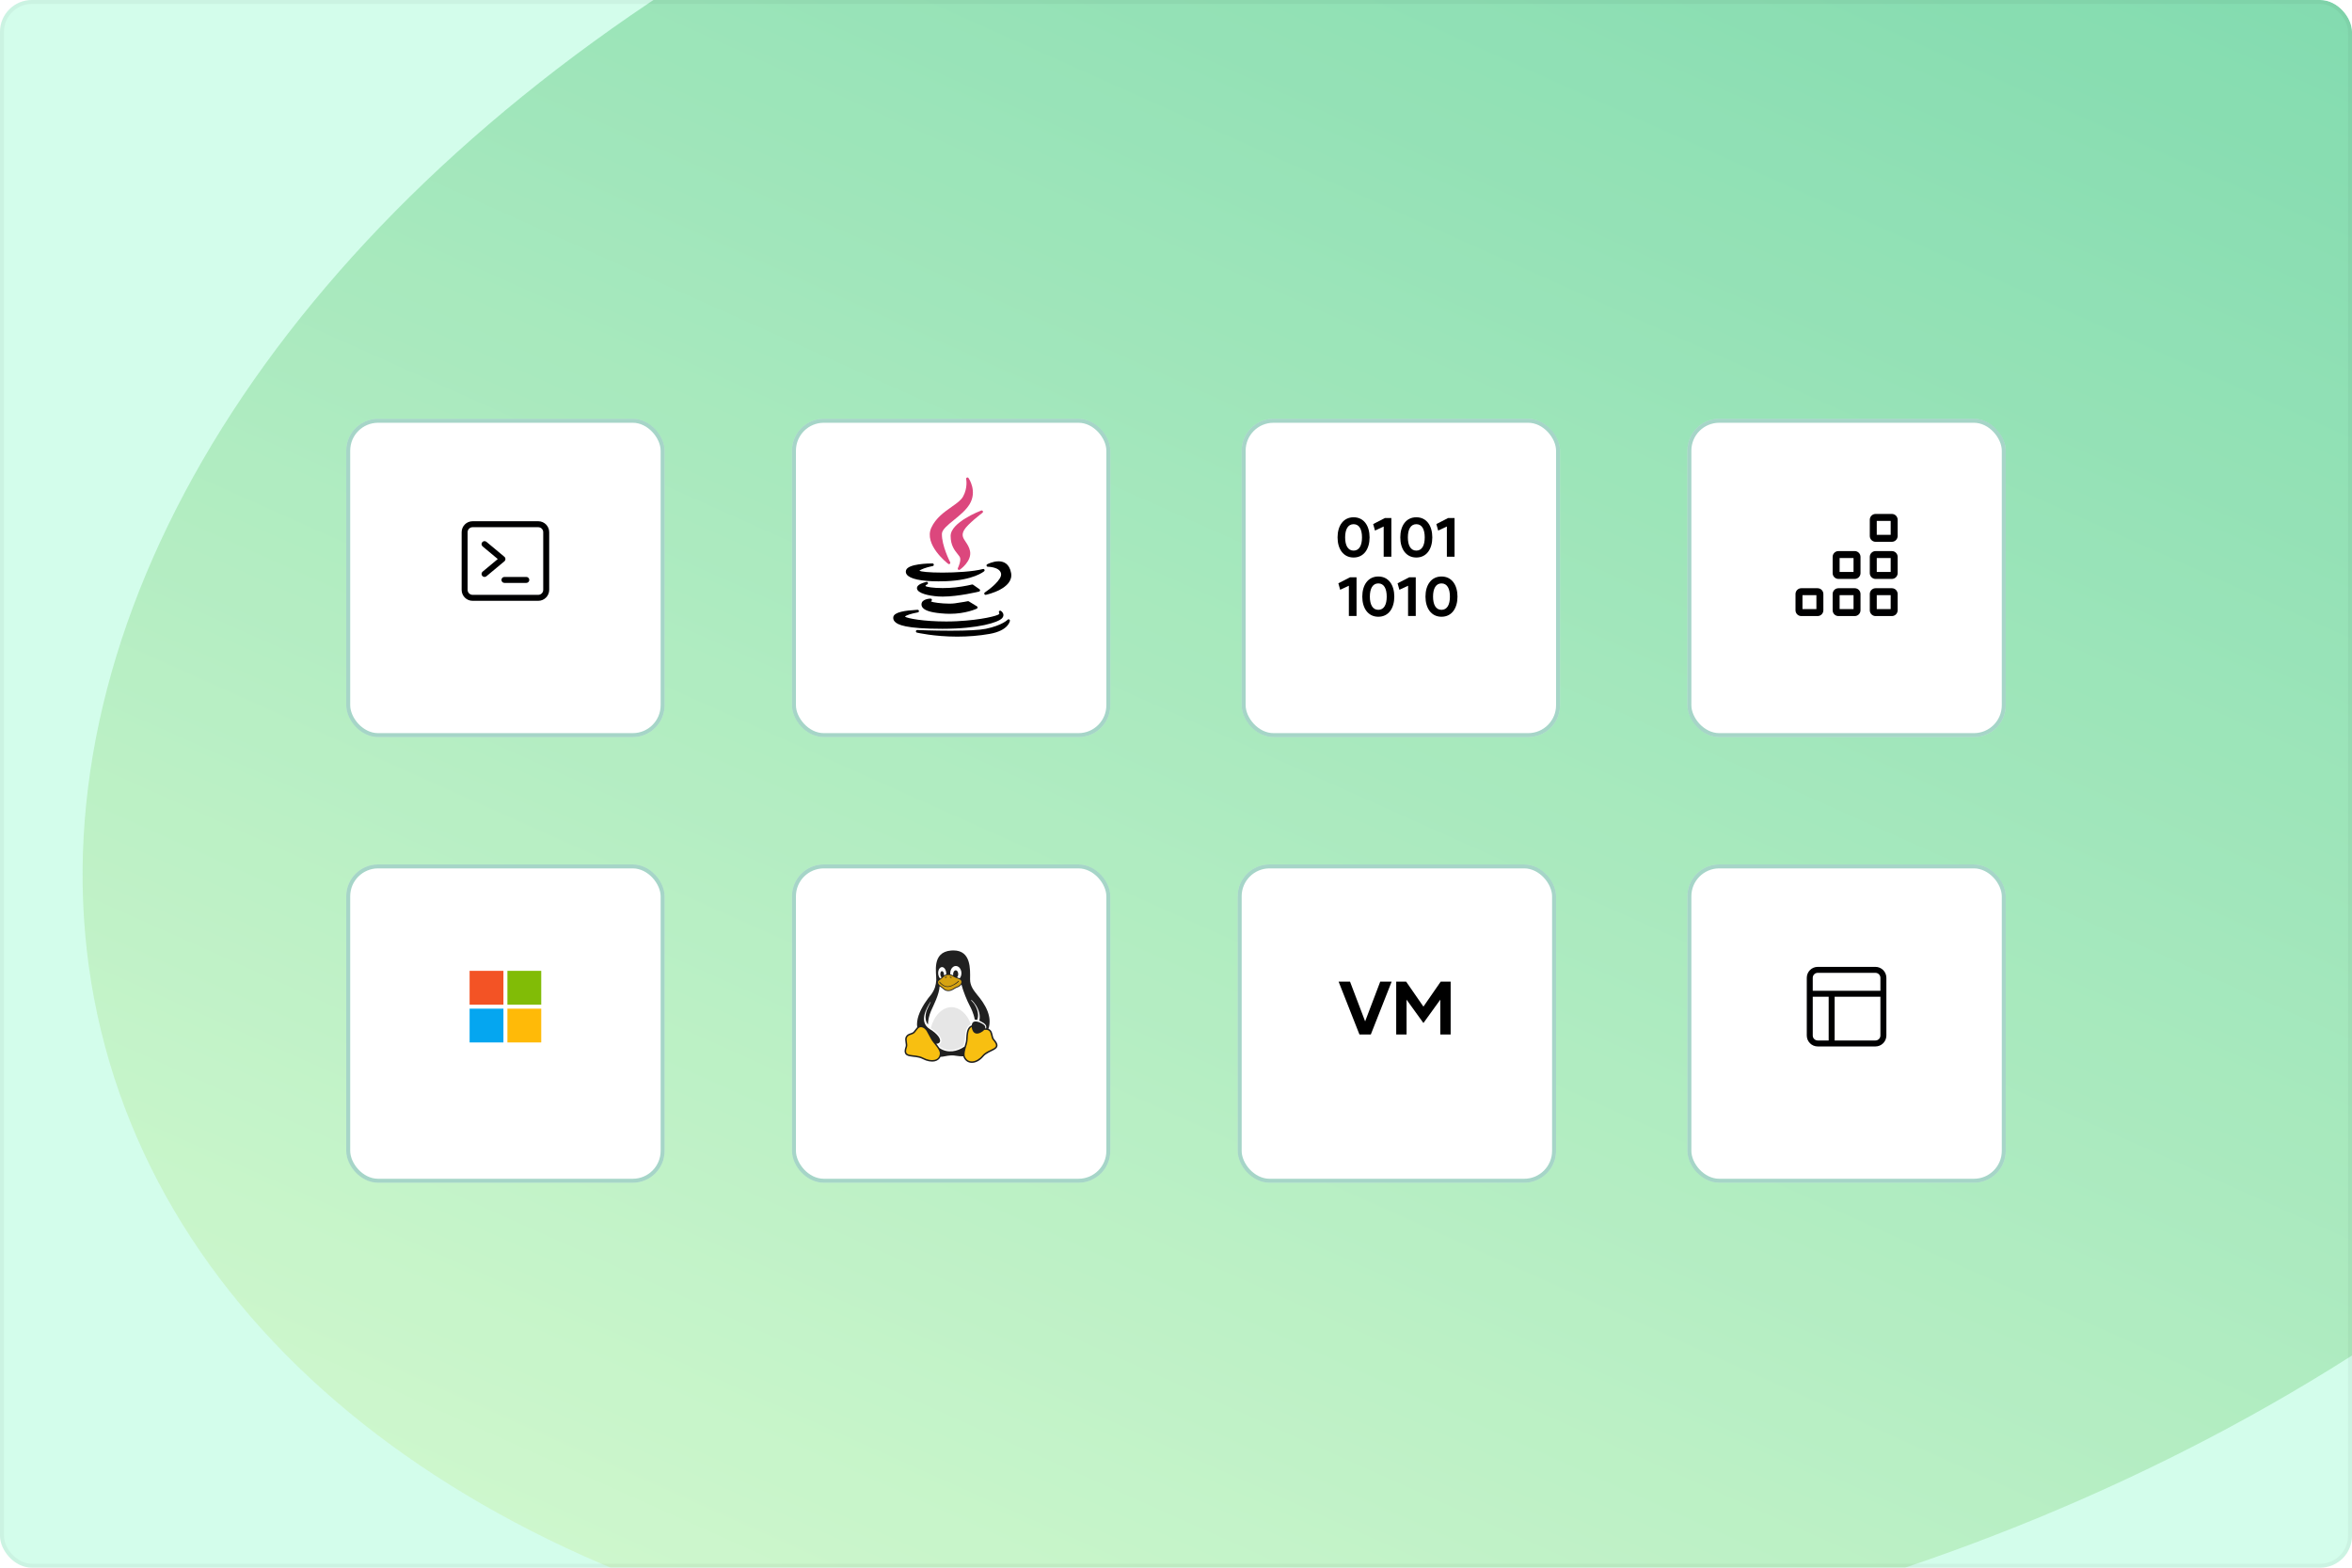 <?xml version="1.0" encoding="utf-8"?>
<svg xmlns="http://www.w3.org/2000/svg" width="591" height="394" viewBox="0 0 591 394" fill="none">
<g clip-path="url(#clip0_3450_53906)">
<rect width="591" height="394" rx="8" fill="#D3FDEB"/>
<g opacity="0.8" filter="url(#filter0_f_3450_53906)">
<ellipse cx="381.67" cy="167.687" rx="367.837" ry="244.827" transform="rotate(-15 381.67 167.687)" fill="url(#paint0_linear_3450_53906)"/>
</g>
<g filter="url(#filter1_d_3450_53906)">
<rect x="199" y="101" width="80" height="80" rx="8" fill="white"/>
<rect x="199.5" y="101.5" width="79" height="79" rx="7.5" stroke="#008661" stroke-opacity="0.35"/>
</g>
<g filter="url(#filter2_d_3450_53906)">
<rect x="87" y="101" width="80" height="80" rx="8" fill="white"/>
<rect x="87.5" y="101.5" width="79" height="79" rx="7.5" stroke="#008661" stroke-opacity="0.35"/>
</g>
<path d="M121.174 136.27C121.439 135.952 121.912 135.909 122.23 136.174L126.73 139.924C126.901 140.066 127 140.277 127 140.5C127 140.723 126.901 140.934 126.73 141.076L122.23 144.826C121.912 145.091 121.439 145.048 121.174 144.73C120.909 144.412 120.952 143.939 121.27 143.674L125.078 140.5L121.27 137.326C120.952 137.061 120.909 136.588 121.174 136.27Z" fill="#000001"/>
<path d="M126.75 145C126.336 145 126 145.336 126 145.75C126 146.164 126.336 146.5 126.75 146.5H132.25C132.664 146.5 133 146.164 133 145.75C133 145.336 132.664 145 132.25 145H126.75Z" fill="#000001"/>
<path fill-rule="evenodd" clip-rule="evenodd" d="M116 133.75C116 132.231 117.231 131 118.75 131H135.25C136.769 131 138 132.231 138 133.75V148.25C138 149.769 136.769 151 135.25 151H118.75C117.231 151 116 149.769 116 148.25V133.75ZM118.75 132.5C118.06 132.5 117.5 133.06 117.5 133.75V148.25C117.5 148.94 118.06 149.5 118.75 149.5H135.25C135.94 149.5 136.5 148.94 136.5 148.25V133.75C136.5 133.06 135.94 132.5 135.25 132.5H118.75Z" fill="#000001"/>
<g filter="url(#filter3_d_3450_53906)">
<rect x="87" y="213" width="80" height="80" rx="8" fill="white"/>
<rect x="87.5" y="213.5" width="79" height="79" rx="7.5" stroke="#008661" stroke-opacity="0.35"/>
</g>
<path d="M118 244H126.5V252.5H118V244Z" fill="#F35325"/>
<path d="M127.5 244H136V252.5H127.5V244Z" fill="#81BC06"/>
<path d="M118 253.5H126.5V262H118V253.5Z" fill="#05A6F0"/>
<path d="M127.5 253.5H136V262H127.5V253.5Z" fill="#FFBA08"/>
<g filter="url(#filter4_d_3450_53906)">
<rect x="424" y="213" width="80" height="80" rx="8" fill="white"/>
<rect x="424.5" y="213.5" width="79" height="79" rx="7.5" stroke="#008661" stroke-opacity="0.35"/>
</g>
<path fill-rule="evenodd" clip-rule="evenodd" d="M454 245.75C454 244.231 455.231 243 456.75 243H471.25C472.769 243 474 244.231 474 245.75V260.25C474 261.769 472.769 263 471.25 263H456.75C455.231 263 454 261.769 454 260.25V245.75ZM461 261.5H471.25C471.94 261.5 472.5 260.94 472.5 260.25V250.5H461V261.5ZM459.5 250.5V261.5H456.75C456.06 261.5 455.5 260.94 455.5 260.25V250.5H459.5ZM472.5 249V245.75C472.5 245.06 471.94 244.5 471.25 244.5H456.75C456.06 244.5 455.5 245.06 455.5 245.75V249H472.5Z" fill="#000001"/>
<g filter="url(#filter5_d_3450_53906)">
<rect x="311" y="213" width="80" height="80" rx="8" fill="white"/>
<rect x="311.5" y="213.5" width="79" height="79" rx="7.5" stroke="#008661" stroke-opacity="0.35"/>
</g>
<path d="M346.825 246.7L343.025 256.694L339.225 246.7H336.356L341.6 260H344.45L349.694 246.7H346.825ZM362.023 246.7L357.672 252.989L353.321 246.7H350.832V260H353.435V251.241L357.672 257.112L361.909 251.241V260H364.512V246.7H362.023Z" fill="black"/>
<g filter="url(#filter6_d_3450_53906)">
<rect x="199" y="213" width="80" height="80" rx="8" fill="white"/>
<rect x="199.5" y="213.5" width="79" height="79" rx="7.5" stroke="#008661" stroke-opacity="0.35"/>
</g>
<path d="M249.803 261.162C249.802 261.162 249.802 261.161 249.802 261.161C249.602 260.935 249.507 260.517 249.404 260.071C249.302 259.626 249.188 259.145 248.822 258.834C248.822 258.833 248.821 258.833 248.82 258.832C248.747 258.769 248.673 258.715 248.598 258.671C248.523 258.626 248.447 258.59 248.371 258.561C248.879 257.054 248.68 255.553 248.167 254.196C247.537 252.531 246.438 251.081 245.598 250.088C244.658 248.902 243.739 247.777 243.757 246.115C243.785 243.577 244.036 238.872 239.571 238.866C239.39 238.866 239.2 238.873 239.003 238.889C234.013 239.291 235.337 244.562 235.263 246.327C235.172 247.618 234.91 248.635 234.022 249.897C232.979 251.137 231.511 253.145 230.815 255.234C230.487 256.22 230.331 257.226 230.475 258.177C230.43 258.217 230.387 258.26 230.346 258.304C230.04 258.631 229.813 259.027 229.561 259.293C229.326 259.528 228.99 259.618 228.621 259.75C228.252 259.882 227.847 260.077 227.602 260.549C227.602 260.549 227.602 260.549 227.601 260.549C227.601 260.55 227.601 260.551 227.6 260.552C227.484 260.767 227.447 261 227.447 261.237C227.447 261.455 227.479 261.677 227.512 261.89C227.58 262.333 227.648 262.752 227.557 263.037C227.265 263.835 227.228 264.387 227.433 264.787C227.639 265.189 228.063 265.366 228.542 265.466C229.499 265.665 230.795 265.616 231.817 266.157L231.905 265.992L231.818 266.158C232.912 266.73 234.021 266.933 234.905 266.731C235.547 266.584 236.068 266.202 236.335 265.614C237.027 265.611 237.786 265.318 239.003 265.251C239.828 265.185 240.859 265.544 242.045 265.478C242.076 265.607 242.121 265.731 242.182 265.848C242.182 265.849 242.183 265.851 242.184 265.852C242.643 266.771 243.497 267.191 244.408 267.119C245.319 267.048 246.288 266.51 247.071 265.578L246.928 265.458L247.072 265.577C247.819 264.672 249.058 264.296 249.88 263.801C250.291 263.553 250.624 263.243 250.65 262.792C250.675 262.342 250.411 261.837 249.803 261.162Z" fill="#202020"/>
<path d="M250.275 262.771C250.259 263.049 250.058 263.255 249.686 263.479C248.942 263.928 247.625 264.318 246.784 265.337C246.053 266.206 245.162 266.684 244.378 266.746C243.593 266.807 242.917 266.482 242.518 265.681L242.517 265.679L242.516 265.677C242.268 265.206 242.371 264.463 242.58 263.679C242.788 262.896 243.088 262.09 243.128 261.436V261.434C243.17 260.596 243.217 259.864 243.358 259.299C243.499 258.734 243.721 258.352 244.114 258.137C244.132 258.127 244.15 258.117 244.168 258.108C244.213 258.834 244.572 259.575 245.207 259.735C245.903 259.918 246.904 259.322 247.327 258.835C247.412 258.832 247.494 258.828 247.575 258.826C247.946 258.817 248.257 258.838 248.575 259.116L248.576 259.117L248.577 259.118C248.822 259.325 248.938 259.717 249.039 260.155C249.139 260.593 249.22 261.071 249.522 261.411L249.523 261.411L249.523 261.412C250.104 262.057 250.291 262.492 250.275 262.771Z" fill="#F8BF11"/>
<path d="M236.149 264.826L236.149 264.828V264.83C236.082 265.711 235.585 266.191 234.822 266.365C234.06 266.539 233.025 266.366 231.993 265.826C231.993 265.826 231.992 265.825 231.992 265.825C230.849 265.22 229.49 265.28 228.618 265.098C228.182 265.007 227.898 264.87 227.767 264.616C227.637 264.361 227.634 263.917 227.911 263.161L227.913 263.157L227.914 263.154C228.051 262.731 227.949 262.267 227.883 261.832C227.816 261.398 227.783 261.002 227.932 260.727L227.933 260.724C228.123 260.358 228.402 260.227 228.748 260.103C229.094 259.979 229.505 259.881 229.828 259.556L229.83 259.555L229.832 259.553C230.131 259.237 230.356 258.841 230.62 258.56C230.842 258.322 231.064 258.165 231.399 258.163C231.403 258.163 231.407 258.163 231.411 258.163C231.469 258.163 231.532 258.168 231.598 258.179C232.042 258.246 232.43 258.557 232.804 259.063L233.882 261.029L233.883 261.03L233.883 261.031C234.17 261.63 234.776 262.289 235.29 262.962C235.804 263.634 236.201 264.309 236.149 264.826Z" fill="#F8BF11"/>
<path d="M241.53 246.499C241.443 246.33 241.266 246.168 240.965 246.045L240.964 246.044L240.963 246.044C240.337 245.776 240.065 245.757 239.716 245.529C239.147 245.164 238.676 245.035 238.286 245.037C238.081 245.038 237.898 245.074 237.735 245.131C237.259 245.294 236.943 245.636 236.745 245.824L236.744 245.824C236.744 245.824 236.744 245.824 236.744 245.825C236.705 245.861 236.655 245.895 236.534 245.984C236.411 246.073 236.228 246.208 235.965 246.405C235.73 246.581 235.654 246.81 235.735 247.077C235.816 247.345 236.074 247.654 236.547 247.922L236.548 247.922L236.549 247.923C236.842 248.095 237.042 248.327 237.272 248.512C237.387 248.604 237.508 248.687 237.654 248.749C237.799 248.811 237.969 248.853 238.182 248.866C238.681 248.895 239.049 248.745 239.374 248.559C239.699 248.374 239.974 248.147 240.29 248.044L240.291 248.044L240.291 248.043C240.939 247.841 241.401 247.434 241.546 247.046C241.618 246.853 241.616 246.669 241.53 246.499Z" fill="#D6A312"/>
<path d="M239.887 247.456C239.371 247.724 238.769 248.05 238.129 248.05C237.489 248.05 236.983 247.754 236.619 247.466C236.437 247.322 236.29 247.179 236.178 247.075C235.985 246.922 236.008 246.708 236.088 246.715C236.221 246.731 236.241 246.906 236.325 246.985C236.438 247.091 236.58 247.228 236.752 247.365C237.096 247.637 237.555 247.902 238.129 247.902C238.702 247.902 239.371 247.566 239.78 247.337C240.011 247.207 240.306 246.974 240.546 246.798C240.73 246.663 240.723 246.5 240.875 246.518C241.027 246.536 240.914 246.698 240.702 246.883C240.489 247.069 240.157 247.315 239.887 247.456Z" fill="#202020"/>
<path d="M247.776 258.452C247.705 258.449 247.634 258.45 247.566 258.451C247.559 258.451 247.553 258.451 247.547 258.451C247.723 257.893 247.332 257.481 246.289 257.009C245.207 256.533 244.345 256.58 244.2 257.545C244.191 257.596 244.183 257.648 244.177 257.7C244.096 257.728 244.015 257.763 243.934 257.808C243.426 258.086 243.149 258.59 242.994 259.209C242.841 259.827 242.796 260.574 242.754 261.414C242.754 261.414 242.754 261.414 242.754 261.414C242.728 261.836 242.554 262.408 242.378 263.012C240.606 264.277 238.147 264.824 236.059 263.399C235.918 263.175 235.755 262.954 235.588 262.735C235.481 262.595 235.372 262.456 235.263 262.319C235.477 262.32 235.659 262.284 235.807 262.218C235.99 262.134 236.118 262.001 236.182 261.83C236.309 261.488 236.182 261.005 235.774 260.453C235.366 259.901 234.676 259.279 233.662 258.657C233.662 258.657 233.662 258.657 233.662 258.657C232.917 258.193 232.501 257.625 232.305 257.008C232.11 256.391 232.137 255.724 232.288 255.066C232.577 253.802 233.318 252.572 233.791 251.8C233.918 251.707 233.836 251.974 233.312 252.948C232.842 253.838 231.963 255.893 233.166 257.497C233.199 256.355 233.471 255.192 233.929 254.103C234.595 252.592 235.989 249.972 236.1 247.884C236.157 247.925 236.353 248.058 236.44 248.108C236.441 248.108 236.441 248.108 236.441 248.108C236.697 248.258 236.889 248.478 237.138 248.678C237.387 248.879 237.698 249.052 238.169 249.079C238.214 249.082 238.258 249.083 238.301 249.083C238.786 249.083 239.164 248.925 239.479 248.745C239.822 248.549 240.095 248.332 240.354 248.248C240.355 248.248 240.355 248.248 240.355 248.248C240.903 248.076 241.339 247.773 241.586 247.42C242.012 249.098 243.002 251.521 243.638 252.703C243.976 253.33 244.649 254.663 244.94 256.269C245.124 256.264 245.327 256.291 245.544 256.346C246.304 254.376 244.899 252.254 244.257 251.663C243.998 251.411 243.985 251.298 244.114 251.303C244.81 251.92 245.725 253.159 246.058 254.558C246.21 255.196 246.242 255.867 246.079 256.528C246.159 256.561 246.24 256.597 246.322 256.636C247.542 257.23 247.993 257.747 247.776 258.452Z" fill="white"/>
<path d="M239.082 253.125C237.956 253.129 236.857 253.634 235.927 254.574C234.998 255.514 234.28 256.846 233.868 258.397L233.992 258.473V258.48C234.943 259.084 235.62 259.69 236.039 260.257V260.257H236.039C236.482 260.856 236.679 261.44 236.491 261.945L236.491 261.945L236.491 261.945C236.396 262.199 236.194 262.403 235.943 262.517L235.943 262.518L235.942 262.518C235.916 262.53 235.888 262.539 235.861 262.549C236.01 262.745 236.157 262.948 236.293 263.156C238.203 264.428 240.425 263.957 242.093 262.807C242.256 262.245 242.405 261.722 242.425 261.395C242.467 260.554 242.51 259.793 242.675 259.129C242.841 258.461 243.165 257.853 243.775 257.519L243.776 257.519L243.776 257.518C243.811 257.5 243.845 257.489 243.879 257.473C243.89 257.407 243.906 257.343 243.924 257.282C243.433 256.023 242.728 254.976 241.878 254.247C241.028 253.518 240.064 253.131 239.082 253.125ZM243.876 257.486L243.874 257.496C243.874 257.495 243.875 257.494 243.875 257.493C243.875 257.49 243.875 257.488 243.876 257.486Z" fill="#E6E6E6"/>
<path d="M241.586 244.567C241.589 244.9 241.531 245.183 241.405 245.472C241.333 245.636 241.251 245.775 241.152 245.895C241.118 245.879 241.083 245.863 241.047 245.848C240.921 245.795 240.81 245.75 240.711 245.713C240.611 245.675 240.534 245.65 240.454 245.622C240.512 245.552 240.626 245.469 240.668 245.365C240.733 245.209 240.765 245.056 240.771 244.874C240.771 244.866 240.773 244.86 240.773 244.852C240.776 244.677 240.753 244.528 240.702 244.375C240.649 244.214 240.581 244.099 240.483 244.003C240.384 243.907 240.286 243.864 240.168 243.86C240.163 243.86 240.157 243.86 240.152 243.86C240.041 243.86 239.945 243.898 239.845 243.981C239.741 244.069 239.664 244.18 239.599 244.336C239.535 244.491 239.503 244.645 239.497 244.829C239.496 244.836 239.496 244.842 239.496 244.849C239.494 244.95 239.5 245.042 239.516 245.132C239.289 245.019 238.999 244.937 238.799 244.889C238.787 244.802 238.78 244.713 238.778 244.619V244.594C238.775 244.263 238.829 243.978 238.957 243.69C239.084 243.401 239.242 243.193 239.464 243.024C239.686 242.855 239.905 242.778 240.164 242.775H240.176C240.429 242.775 240.645 242.85 240.868 243.011C241.093 243.175 241.256 243.38 241.387 243.667C241.516 243.946 241.578 244.219 241.584 244.543C241.584 244.551 241.584 244.559 241.586 244.567Z" fill="white"/>
<path d="M237.762 244.898C237.729 244.908 237.696 244.918 237.664 244.929C237.483 244.991 237.339 245.06 237.2 245.152C237.214 245.056 237.216 244.959 237.205 244.85C237.204 244.844 237.204 244.839 237.204 244.833C237.19 244.688 237.159 244.567 237.108 244.444C237.053 244.317 236.993 244.227 236.913 244.158C236.84 244.095 236.772 244.066 236.696 244.067C236.688 244.067 236.68 244.067 236.672 244.068C236.587 244.075 236.517 244.116 236.45 244.198C236.383 244.279 236.34 244.38 236.308 244.513C236.276 244.647 236.268 244.778 236.281 244.929C236.281 244.935 236.283 244.939 236.283 244.945C236.297 245.091 236.326 245.213 236.378 245.335C236.432 245.461 236.494 245.551 236.574 245.62C236.587 245.632 236.601 245.643 236.614 245.652C236.531 245.716 236.475 245.762 236.406 245.812C236.363 245.844 236.31 245.882 236.25 245.927C236.118 245.803 236.015 245.647 235.924 245.442C235.818 245.2 235.761 244.957 235.743 244.67V244.668C235.728 244.381 235.756 244.135 235.834 243.88C235.913 243.625 236.019 243.44 236.172 243.289C236.325 243.137 236.479 243.06 236.665 243.051C236.679 243.05 236.694 243.05 236.708 243.05C236.876 243.05 237.026 243.106 237.182 243.23C237.351 243.365 237.478 243.537 237.585 243.78C237.692 244.023 237.749 244.266 237.765 244.552V244.555C237.772 244.675 237.771 244.788 237.762 244.898Z" fill="white"/>
<path d="M238.608 245.583C238.629 245.652 238.739 245.641 238.803 245.673C238.859 245.702 238.904 245.765 238.967 245.767C239.027 245.769 239.12 245.746 239.128 245.687C239.138 245.608 239.023 245.558 238.95 245.529C238.854 245.492 238.733 245.474 238.644 245.523C238.623 245.535 238.601 245.561 238.608 245.583Z" fill="#202020"/>
<path d="M237.956 245.583C237.935 245.652 237.825 245.641 237.761 245.673C237.705 245.702 237.66 245.765 237.597 245.767C237.537 245.769 237.444 245.746 237.436 245.687C237.426 245.608 237.541 245.558 237.614 245.529C237.71 245.492 237.831 245.474 237.92 245.523C237.941 245.535 237.963 245.561 237.956 245.583Z" fill="#202020"/>
<g filter="url(#filter7_d_3450_53906)">
<rect x="424" y="101" width="80" height="80" rx="8" fill="white"/>
<rect x="424.5" y="101.5" width="79" height="79" rx="7.5" stroke="#008661" stroke-opacity="0.35"/>
</g>
<path fill-rule="evenodd" clip-rule="evenodd" d="M471.292 129.167C470.487 129.167 469.834 129.82 469.834 130.625V134.709C469.834 135.514 470.487 136.167 471.292 136.167H475.375C476.181 136.167 476.834 135.514 476.834 134.709V130.625C476.834 129.82 476.181 129.167 475.375 129.167H471.292ZM471.584 134.417V130.917H475.084V134.417H471.584Z" fill="#000001"/>
<path fill-rule="evenodd" clip-rule="evenodd" d="M461.959 138.5C461.153 138.5 460.5 139.153 460.5 139.959V144.042C460.5 144.847 461.153 145.5 461.959 145.5H466.042C466.847 145.5 467.5 144.847 467.5 144.042V139.959C467.5 139.153 466.847 138.5 466.042 138.5H461.959ZM462.25 143.75V140.25H465.75V143.75H462.25Z" fill="#000001"/>
<path fill-rule="evenodd" clip-rule="evenodd" d="M469.834 139.959C469.834 139.153 470.487 138.5 471.292 138.5H475.375C476.181 138.5 476.834 139.153 476.834 139.959V144.042C476.834 144.847 476.181 145.5 475.375 145.5H471.292C470.487 145.5 469.834 144.847 469.834 144.042V139.959ZM471.584 140.25V143.75H475.084V140.25H471.584Z" fill="#000001"/>
<path fill-rule="evenodd" clip-rule="evenodd" d="M452.625 147.834C451.82 147.834 451.167 148.487 451.167 149.292V153.375C451.167 154.181 451.82 154.834 452.625 154.834H456.709C457.514 154.834 458.167 154.181 458.167 153.375V149.292C458.167 148.487 457.514 147.834 456.709 147.834H452.625ZM452.917 153.084V149.584H456.417V153.084H452.917Z" fill="#000001"/>
<path fill-rule="evenodd" clip-rule="evenodd" d="M460.5 149.292C460.5 148.487 461.153 147.834 461.959 147.834H466.042C466.847 147.834 467.5 148.487 467.5 149.292V153.375C467.5 154.181 466.847 154.834 466.042 154.834H461.959C461.153 154.834 460.5 154.181 460.5 153.375V149.292ZM462.25 149.584V153.084H465.75V149.584H462.25Z" fill="#000001"/>
<path fill-rule="evenodd" clip-rule="evenodd" d="M471.292 147.834C470.487 147.834 469.834 148.487 469.834 149.292V153.375C469.834 154.181 470.487 154.834 471.292 154.834H475.375C476.181 154.834 476.834 154.181 476.834 153.375V149.292C476.834 148.487 476.181 147.834 475.375 147.834H471.292ZM471.584 153.084V149.584H475.084V153.084H471.584Z" fill="#000001"/>
<path d="M239.085 127.412C237.236 128.712 235.142 130.185 234.019 132.623C232.07 136.875 238.008 141.514 238.262 141.71C238.321 141.755 238.392 141.778 238.462 141.778C238.537 141.778 238.612 141.752 238.673 141.701C238.791 141.603 238.824 141.435 238.753 141.299C238.732 141.257 236.6 137.117 236.679 134.146C236.707 133.112 238.155 131.938 239.688 130.695C241.092 129.557 242.683 128.267 243.614 126.758C245.658 123.437 243.387 120.17 243.363 120.138C243.273 120.011 243.107 119.965 242.964 120.028C242.822 120.09 242.743 120.244 242.776 120.396C242.78 120.418 243.222 122.578 241.993 124.803C241.486 125.723 240.373 126.505 239.085 127.412Z" fill="#DC477D"/>
<path d="M246.872 128.876C247.002 128.778 247.04 128.599 246.961 128.456C246.882 128.313 246.711 128.25 246.558 128.308C246.244 128.427 238.869 131.27 238.869 134.704C238.869 137.072 239.881 138.323 240.619 139.236C240.909 139.595 241.159 139.904 241.241 140.168C241.473 140.929 240.924 142.305 240.692 142.771C240.626 142.905 240.658 143.067 240.772 143.165C240.833 143.218 240.91 143.245 240.986 143.245C241.051 143.245 241.117 143.226 241.173 143.186C241.3 143.098 244.272 140.997 243.739 138.465C243.541 137.503 243.068 136.799 242.65 136.179C242.004 135.218 241.537 134.523 242.245 133.241C243.075 131.745 246.834 128.904 246.872 128.876Z" fill="#DC477D"/>
<path d="M227.674 143.299C227.548 143.678 227.607 144.053 227.846 144.385C228.646 145.495 231.478 146.106 235.821 146.106C235.821 146.106 235.821 146.106 235.821 146.106C236.41 146.106 237.031 146.095 237.667 146.072C244.611 145.823 247.186 143.66 247.292 143.568C247.408 143.468 247.439 143.301 247.367 143.166C247.295 143.031 247.14 142.963 246.991 143.004C244.546 143.672 239.98 143.909 236.812 143.909C233.268 143.909 231.464 143.654 231.022 143.465C231.248 143.154 232.647 142.598 234.38 142.257C234.545 142.224 234.659 142.071 234.643 141.904C234.626 141.736 234.485 141.607 234.316 141.607C233.301 141.607 228.207 141.689 227.674 143.299Z" fill="black"/>
<path d="M250.909 141.071C249.477 141.071 248.119 141.789 248.061 141.819C247.929 141.89 247.862 142.042 247.898 142.188C247.935 142.334 248.066 142.436 248.216 142.437C248.246 142.437 251.271 142.461 251.545 144.189C251.787 145.68 248.683 148.096 247.466 148.901C247.335 148.988 247.284 149.156 247.345 149.301C247.397 149.425 247.517 149.502 247.647 149.502C247.67 149.502 247.693 149.5 247.716 149.495C248.004 149.433 254.779 147.94 254.062 143.996C253.625 141.579 252.106 141.071 250.909 141.071Z" fill="black"/>
<path d="M246.262 148.418C246.286 148.292 246.233 148.163 246.128 148.09L244.504 146.952C244.425 146.896 244.325 146.879 244.232 146.904C244.215 146.908 242.516 147.354 240.05 147.628C239.071 147.738 237.975 147.796 236.879 147.796C234.414 147.796 232.802 147.506 232.567 147.294C232.536 147.234 232.546 147.207 232.551 147.192C232.594 147.073 232.823 146.932 232.97 146.877C233.133 146.816 233.22 146.64 233.17 146.474C233.119 146.308 232.948 146.21 232.779 146.25C231.15 146.644 230.353 147.193 230.411 147.885C230.514 149.11 233.353 149.739 235.752 149.905C236.097 149.929 236.47 149.941 236.861 149.941C236.861 149.941 236.862 149.941 236.862 149.941C240.852 149.941 245.967 148.689 246.018 148.676C246.143 148.646 246.239 148.545 246.262 148.418Z" fill="black"/>
<path d="M234.016 151.048C234.139 150.968 234.194 150.816 234.15 150.675C234.107 150.535 233.976 150.443 233.828 150.445C233.61 150.451 231.692 150.538 231.557 151.759C231.517 152.124 231.621 152.458 231.868 152.75C232.557 153.566 234.416 154.052 237.551 154.233C237.922 154.256 238.299 154.267 238.671 154.267C242.657 154.267 245.341 153.019 245.453 152.966C245.562 152.914 245.634 152.807 245.64 152.687C245.647 152.566 245.587 152.452 245.484 152.389L243.431 151.136C243.36 151.093 243.275 151.078 243.194 151.095C243.181 151.098 241.877 151.368 239.91 151.635C239.538 151.686 239.072 151.711 238.525 151.711C236.56 151.711 234.375 151.39 233.956 151.18C233.949 151.141 233.957 151.091 234.016 151.048Z" fill="black"/>
<path d="M236.814 158.035C245.943 158.027 250.843 156.403 251.787 155.382C252.121 155.02 252.157 154.678 252.129 154.455C252.059 153.905 251.557 153.568 251.501 153.531C251.364 153.443 251.18 153.466 251.073 153.59C250.966 153.713 250.964 153.893 251.071 154.016C251.128 154.09 251.162 154.214 250.993 154.383C250.616 154.735 246.81 155.805 240.473 156.126C239.605 156.172 238.695 156.194 237.767 156.195C232.094 156.195 227.941 155.417 227.396 154.965C227.606 154.663 229.075 154.181 230.637 153.908C230.813 153.877 230.932 153.711 230.905 153.535C230.877 153.358 230.715 153.237 230.537 153.26C230.493 153.266 230.343 153.275 230.17 153.285C227.593 153.443 224.615 153.793 224.459 155.121C224.412 155.526 224.532 155.893 224.817 156.213C225.513 156.995 227.513 158.035 236.813 158.035C236.814 158.035 236.814 158.035 236.814 158.035Z" fill="black"/>
<path d="M253.58 155.67C253.451 155.61 253.298 155.64 253.202 155.744C253.189 155.759 251.816 157.194 247.689 158.037C246.109 158.353 243.143 158.514 238.874 158.514C234.597 158.514 230.528 158.346 230.487 158.344C230.317 158.336 230.172 158.459 230.149 158.627C230.125 158.794 230.233 158.952 230.397 158.991C230.44 159.001 234.705 160 240.536 160C243.333 160 246.055 159.773 248.626 159.324C253.42 158.484 253.756 156.107 253.768 156.006C253.784 155.865 253.709 155.73 253.58 155.67Z" fill="black"/>
<g filter="url(#filter8_d_3450_53906)">
<rect x="312" y="101" width="80" height="80" rx="8" fill="white"/>
<rect x="312.5" y="101.5" width="79" height="79" rx="7.5" stroke="#008661" stroke-opacity="0.35"/>
</g>
<path d="M340.126 140.118C342.71 140.118 344.141 137.965 344.141 135.061C344.141 132.143 342.71 130.004 340.126 130.004C337.542 130.004 336.097 132.143 336.097 135.061C336.097 137.965 337.542 140.118 340.126 140.118ZM340.126 138.382C338.695 138.382 338 137.062 338 135.061C338 133.06 338.695 131.741 340.126 131.741C341.557 131.741 342.237 133.06 342.237 135.061C342.237 137.062 341.557 138.382 340.126 138.382Z" fill="black"/>
<path d="M347.989 130.198L345.044 131.713L345.502 133.338L347.684 132.324V139.924H349.615V130.198H347.989Z" fill="black"/>
<path d="M339.241 145.084L336.296 146.598L336.754 148.224L338.936 147.21V154.809H340.867V145.084H339.241Z" fill="black"/>
<path d="M346.338 155.004C348.922 155.004 350.353 152.85 350.353 149.947C350.353 147.029 348.922 144.89 346.338 144.89C343.754 144.89 342.309 147.029 342.309 149.947C342.309 152.85 343.754 155.004 346.338 155.004ZM346.338 153.267C344.907 153.267 344.212 151.947 344.212 149.947C344.212 147.946 344.907 146.626 346.338 146.626C347.769 146.626 348.45 147.946 348.45 149.947C348.45 151.947 347.769 153.267 346.338 153.267Z" fill="black"/>
<path d="M355.888 140.118C358.472 140.118 359.903 137.965 359.903 135.061C359.903 132.143 358.472 130.004 355.888 130.004C353.304 130.004 351.859 132.143 351.859 135.061C351.859 137.965 353.304 140.118 355.888 140.118ZM355.888 138.382C354.457 138.382 353.763 137.062 353.763 135.061C353.763 133.06 354.457 131.741 355.888 131.741C357.319 131.741 358 133.06 358 135.061C358 137.062 357.319 138.382 355.888 138.382Z" fill="black"/>
<path d="M363.867 130.198L360.922 131.713L361.38 133.338L363.562 132.324V139.924H365.493V130.198H363.867Z" fill="black"/>
<path d="M354.119 145.084L351.174 146.598L351.632 148.224L353.814 147.21V154.809H355.745V145.084H354.119Z" fill="black"/>
<path d="M362.216 155.004C364.8 155.004 366.231 152.85 366.231 149.947C366.231 147.029 364.8 144.89 362.216 144.89C359.632 144.89 358.187 147.029 358.187 149.947C358.187 152.85 359.632 155.004 362.216 155.004ZM362.216 153.267C360.785 153.267 360.09 151.947 360.09 149.947C360.09 147.946 360.785 146.626 362.216 146.626C363.647 146.626 364.328 147.946 364.328 149.947C364.328 151.947 363.647 153.267 362.216 153.267Z" fill="black"/>
</g>
<rect x="0.5" y="0.5" width="590" height="393" rx="7.5" stroke="black" stroke-opacity="0.04"/>
<defs>
<filter id="filter0_f_3450_53906" x="-229.302" y="-337.309" width="1221.94" height="1009.99" filterUnits="userSpaceOnUse" color-interpolation-filters="sRGB">
<feFlood flood-opacity="0" result="BackgroundImageFix"/>
<feBlend mode="normal" in="SourceGraphic" in2="BackgroundImageFix" result="shape"/>
<feGaussianBlur stdDeviation="125" result="effect1_foregroundBlur_3450_53906"/>
</filter>
<filter id="filter1_d_3450_53906" x="175.2" y="81.453" width="127.6" height="127.6" filterUnits="userSpaceOnUse" color-interpolation-filters="sRGB">
<feFlood flood-opacity="0" result="BackgroundImageFix"/>
<feColorMatrix in="SourceAlpha" type="matrix" values="0 0 0 0 0 0 0 0 0 0 0 0 0 0 0 0 0 0 127 0" result="hardAlpha"/>
<feOffset dy="4.253"/>
<feGaussianBlur stdDeviation="11.9"/>
<feComposite in2="hardAlpha" operator="out"/>
<feColorMatrix type="matrix" values="0 0 0 0 0.465 0 0 0 0 0.846 0 0 0 0 0.635 0 0 0 1 0"/>
<feBlend mode="normal" in2="BackgroundImageFix" result="effect1_dropShadow_3450_53906"/>
<feBlend mode="normal" in="SourceGraphic" in2="effect1_dropShadow_3450_53906" result="shape"/>
</filter>
<filter id="filter2_d_3450_53906" x="63.2" y="81.453" width="127.6" height="127.6" filterUnits="userSpaceOnUse" color-interpolation-filters="sRGB">
<feFlood flood-opacity="0" result="BackgroundImageFix"/>
<feColorMatrix in="SourceAlpha" type="matrix" values="0 0 0 0 0 0 0 0 0 0 0 0 0 0 0 0 0 0 127 0" result="hardAlpha"/>
<feOffset dy="4.253"/>
<feGaussianBlur stdDeviation="11.9"/>
<feComposite in2="hardAlpha" operator="out"/>
<feColorMatrix type="matrix" values="0 0 0 0 0.465 0 0 0 0 0.846 0 0 0 0 0.635 0 0 0 1 0"/>
<feBlend mode="normal" in2="BackgroundImageFix" result="effect1_dropShadow_3450_53906"/>
<feBlend mode="normal" in="SourceGraphic" in2="effect1_dropShadow_3450_53906" result="shape"/>
</filter>
<filter id="filter3_d_3450_53906" x="63.2" y="193.453" width="127.6" height="127.6" filterUnits="userSpaceOnUse" color-interpolation-filters="sRGB">
<feFlood flood-opacity="0" result="BackgroundImageFix"/>
<feColorMatrix in="SourceAlpha" type="matrix" values="0 0 0 0 0 0 0 0 0 0 0 0 0 0 0 0 0 0 127 0" result="hardAlpha"/>
<feOffset dy="4.253"/>
<feGaussianBlur stdDeviation="11.9"/>
<feComposite in2="hardAlpha" operator="out"/>
<feColorMatrix type="matrix" values="0 0 0 0 0.465 0 0 0 0 0.846 0 0 0 0 0.635 0 0 0 1 0"/>
<feBlend mode="normal" in2="BackgroundImageFix" result="effect1_dropShadow_3450_53906"/>
<feBlend mode="normal" in="SourceGraphic" in2="effect1_dropShadow_3450_53906" result="shape"/>
</filter>
<filter id="filter4_d_3450_53906" x="400.2" y="193.453" width="127.6" height="127.6" filterUnits="userSpaceOnUse" color-interpolation-filters="sRGB">
<feFlood flood-opacity="0" result="BackgroundImageFix"/>
<feColorMatrix in="SourceAlpha" type="matrix" values="0 0 0 0 0 0 0 0 0 0 0 0 0 0 0 0 0 0 127 0" result="hardAlpha"/>
<feOffset dy="4.253"/>
<feGaussianBlur stdDeviation="11.9"/>
<feComposite in2="hardAlpha" operator="out"/>
<feColorMatrix type="matrix" values="0 0 0 0 0.465 0 0 0 0 0.846 0 0 0 0 0.635 0 0 0 1 0"/>
<feBlend mode="normal" in2="BackgroundImageFix" result="effect1_dropShadow_3450_53906"/>
<feBlend mode="normal" in="SourceGraphic" in2="effect1_dropShadow_3450_53906" result="shape"/>
</filter>
<filter id="filter5_d_3450_53906" x="287.2" y="193.453" width="127.6" height="127.6" filterUnits="userSpaceOnUse" color-interpolation-filters="sRGB">
<feFlood flood-opacity="0" result="BackgroundImageFix"/>
<feColorMatrix in="SourceAlpha" type="matrix" values="0 0 0 0 0 0 0 0 0 0 0 0 0 0 0 0 0 0 127 0" result="hardAlpha"/>
<feOffset dy="4.253"/>
<feGaussianBlur stdDeviation="11.9"/>
<feComposite in2="hardAlpha" operator="out"/>
<feColorMatrix type="matrix" values="0 0 0 0 0.465 0 0 0 0 0.846 0 0 0 0 0.635 0 0 0 1 0"/>
<feBlend mode="normal" in2="BackgroundImageFix" result="effect1_dropShadow_3450_53906"/>
<feBlend mode="normal" in="SourceGraphic" in2="effect1_dropShadow_3450_53906" result="shape"/>
</filter>
<filter id="filter6_d_3450_53906" x="175.2" y="193.453" width="127.6" height="127.6" filterUnits="userSpaceOnUse" color-interpolation-filters="sRGB">
<feFlood flood-opacity="0" result="BackgroundImageFix"/>
<feColorMatrix in="SourceAlpha" type="matrix" values="0 0 0 0 0 0 0 0 0 0 0 0 0 0 0 0 0 0 127 0" result="hardAlpha"/>
<feOffset dy="4.253"/>
<feGaussianBlur stdDeviation="11.9"/>
<feComposite in2="hardAlpha" operator="out"/>
<feColorMatrix type="matrix" values="0 0 0 0 0.465 0 0 0 0 0.846 0 0 0 0 0.635 0 0 0 1 0"/>
<feBlend mode="normal" in2="BackgroundImageFix" result="effect1_dropShadow_3450_53906"/>
<feBlend mode="normal" in="SourceGraphic" in2="effect1_dropShadow_3450_53906" result="shape"/>
</filter>
<filter id="filter7_d_3450_53906" x="400.2" y="81.453" width="127.6" height="127.6" filterUnits="userSpaceOnUse" color-interpolation-filters="sRGB">
<feFlood flood-opacity="0" result="BackgroundImageFix"/>
<feColorMatrix in="SourceAlpha" type="matrix" values="0 0 0 0 0 0 0 0 0 0 0 0 0 0 0 0 0 0 127 0" result="hardAlpha"/>
<feOffset dy="4.253"/>
<feGaussianBlur stdDeviation="11.9"/>
<feComposite in2="hardAlpha" operator="out"/>
<feColorMatrix type="matrix" values="0 0 0 0 0.465 0 0 0 0 0.846 0 0 0 0 0.635 0 0 0 1 0"/>
<feBlend mode="normal" in2="BackgroundImageFix" result="effect1_dropShadow_3450_53906"/>
<feBlend mode="normal" in="SourceGraphic" in2="effect1_dropShadow_3450_53906" result="shape"/>
</filter>
<filter id="filter8_d_3450_53906" x="288.2" y="81.453" width="127.6" height="127.6" filterUnits="userSpaceOnUse" color-interpolation-filters="sRGB">
<feFlood flood-opacity="0" result="BackgroundImageFix"/>
<feColorMatrix in="SourceAlpha" type="matrix" values="0 0 0 0 0 0 0 0 0 0 0 0 0 0 0 0 0 0 127 0" result="hardAlpha"/>
<feOffset dy="4.253"/>
<feGaussianBlur stdDeviation="11.9"/>
<feComposite in2="hardAlpha" operator="out"/>
<feColorMatrix type="matrix" values="0 0 0 0 0.465 0 0 0 0 0.846 0 0 0 0 0.635 0 0 0 1 0"/>
<feBlend mode="normal" in2="BackgroundImageFix" result="effect1_dropShadow_3450_53906"/>
<feBlend mode="normal" in="SourceGraphic" in2="effect1_dropShadow_3450_53906" result="shape"/>
</filter>
<linearGradient id="paint0_linear_3450_53906" x1="13.832" y1="412.514" x2="546.301" y2="-242.363" gradientUnits="userSpaceOnUse">
<stop stop-color="#E2FDCD"/>
<stop offset="1" stop-color="#4FC694"/>
</linearGradient>
<clipPath id="clip0_3450_53906">
<rect width="591" height="394" rx="8" fill="white"/>
</clipPath>
</defs>
</svg>